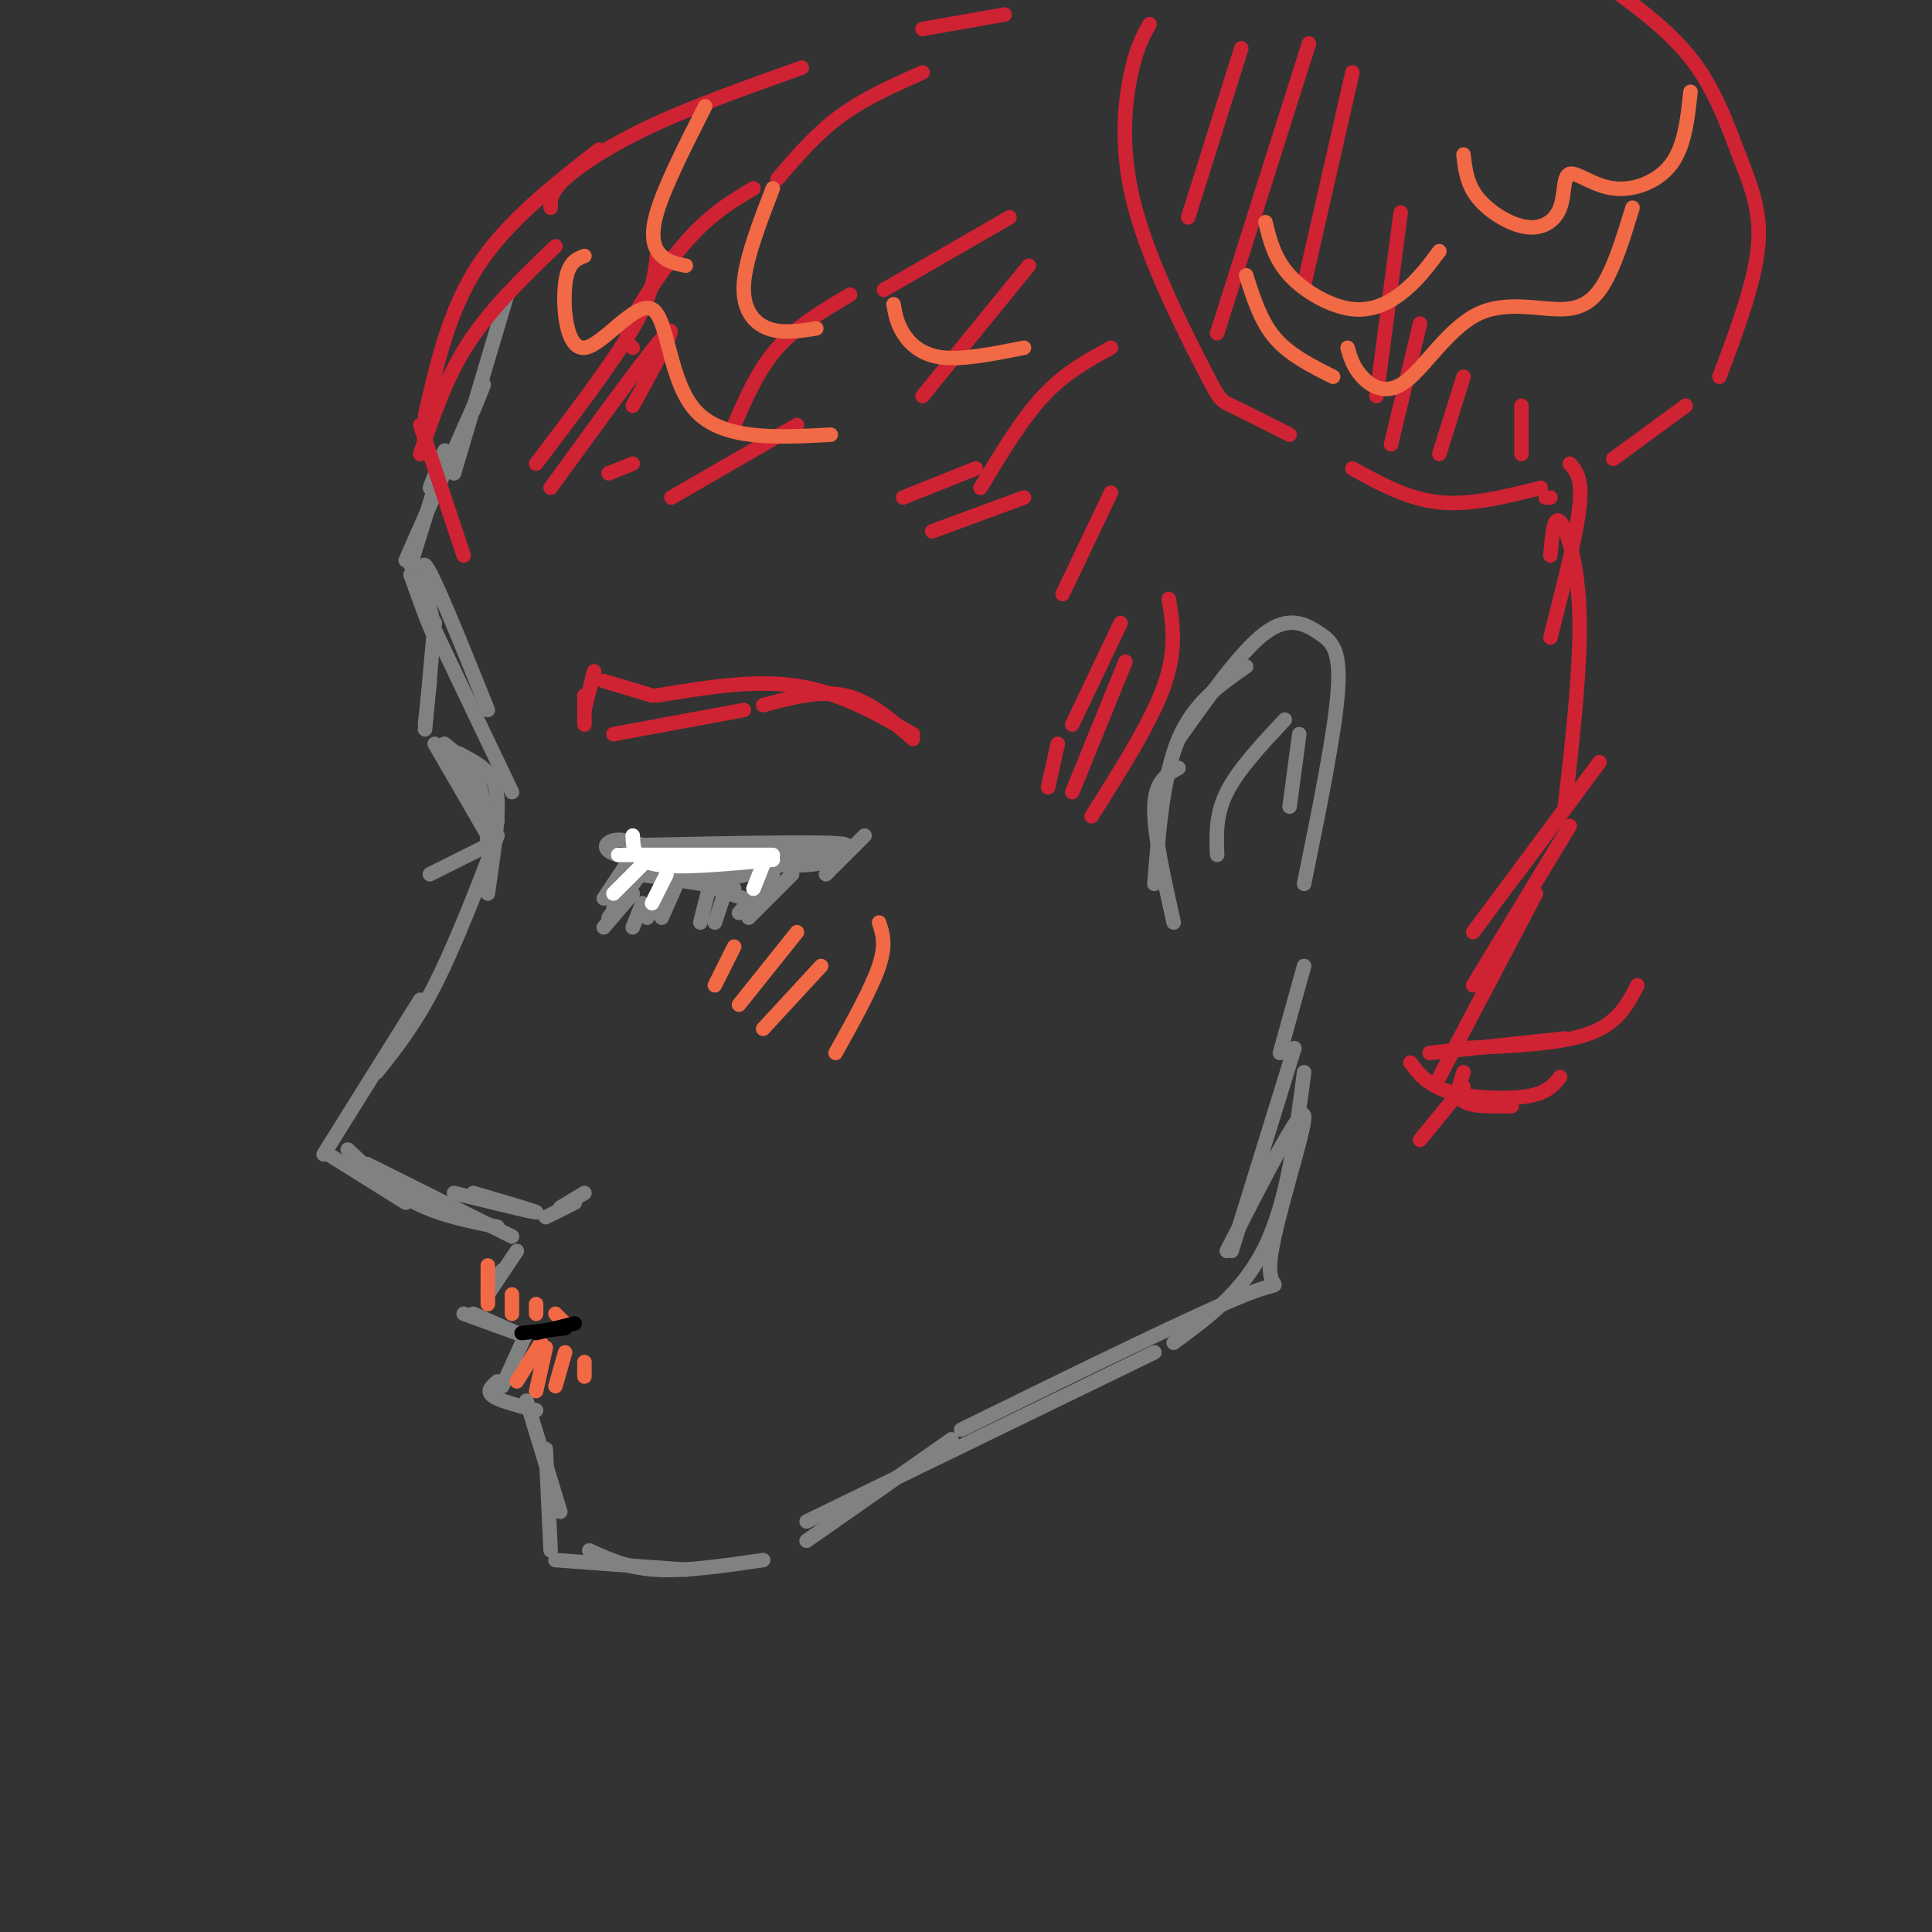 <svg viewBox='0 0 400 400' version='1.1' xmlns='http://www.w3.org/2000/svg' xmlns:xlink='http://www.w3.org/1999/xlink'><rect x="0" y="0" width="400" height="400" fill="#333333" stroke="none"/><g fill='none' stroke='rgb(128,130,130)' stroke-width='3' stroke-linecap='round' stroke-linejoin='round'><path d='M105,61c0.000,0.000 -11.000,37.000 -11,37'/><path d='M98,85c1.667,-4.083 3.333,-8.167 1,-3c-2.333,5.167 -8.667,19.583 -15,34'/><path d='M89,101c1.833,-4.833 3.667,-9.667 3,-7c-0.667,2.667 -3.833,12.833 -7,23'/><path d='M85,119c2.622,7.289 5.244,14.578 5,12c-0.244,-2.578 -3.356,-15.022 -2,-14c1.356,1.022 7.178,15.511 13,30'/><path d='M90,129c-2.833,-5.417 -5.667,-10.833 -3,-5c2.667,5.833 10.833,22.917 19,40'/><path d='M95,156c2.267,1.178 4.533,2.356 6,4c1.467,1.644 2.133,3.756 2,8c-0.133,4.244 -1.067,10.622 -2,17'/><path d='M103,173c-4.417,11.417 -8.833,22.833 -13,31c-4.167,8.167 -8.083,13.083 -12,18'/><path d='M87,207c0.000,0.000 -20.000,32.000 -20,32'/><path d='M68,239c0.000,0.000 16.000,10.000 16,10'/><path d='M72,238c4.417,4.167 8.833,8.333 14,11c5.167,2.667 11.083,3.833 17,5'/><path d='M76,241c0.000,0.000 30.000,15.000 30,15'/><path d='M107,259c0.000,0.000 -6.000,9.000 -6,9'/><path d='M104,263c0.000,0.000 -3.000,4.000 -3,4'/><path d='M96,272c0.000,0.000 11.000,4.000 11,4'/><path d='M98,272c0.000,0.000 9.000,4.000 9,4'/><path d='M109,276c0.000,0.000 -5.000,11.000 -5,11'/><path d='M103,286c-1.167,1.000 -2.333,2.000 -1,3c1.333,1.000 5.167,2.000 9,3'/><path d='M109,290c0.000,0.000 7.000,23.000 7,23'/><path d='M113,300c0.000,0.000 1.000,21.000 1,21'/><path d='M115,323c0.000,0.000 27.000,2.000 27,2'/><path d='M122,321c4.000,1.833 8.000,3.667 14,4c6.000,0.333 14.000,-0.833 22,-2'/><path d='M167,319c0.000,0.000 30.000,-21.000 30,-21'/><path d='M167,315c0.000,0.000 72.000,-35.000 72,-35'/><path d='M199,296c24.673,-12.101 49.345,-24.202 59,-28c9.655,-3.798 4.292,0.708 5,-7c0.708,-7.708 7.488,-27.631 7,-30c-0.488,-2.369 -8.244,12.815 -16,28'/><path d='M243,278c7.250,-5.333 14.500,-10.667 19,-20c4.500,-9.333 6.250,-22.667 8,-36'/><path d='M255,259c0.000,0.000 13.000,-42.000 13,-42'/></g>
<g fill='none' stroke='rgb(207,34,51)' stroke-width='3' stroke-linecap='round' stroke-linejoin='round'><path d='M96,115c0.000,0.000 -9.000,-27.000 -9,-27'/><path d='M88,86c2.500,-10.917 5.000,-21.833 11,-31c6.000,-9.167 15.500,-16.583 25,-24'/><path d='M87,94c2.667,-7.917 5.333,-15.833 10,-23c4.667,-7.167 11.333,-13.583 18,-20'/><path d='M111,96c7.917,-10.417 15.833,-20.833 20,-28c4.167,-7.167 4.583,-11.083 5,-15'/><path d='M114,101c10.583,-14.583 21.167,-29.167 24,-32c2.833,-2.833 -2.083,6.083 -7,15'/><path d='M126,98c0.000,0.000 5.000,-2.000 5,-2'/><path d='M139,103c0.000,0.000 26.000,-15.000 26,-15'/><path d='M187,103c0.000,0.000 15.000,-6.000 15,-6'/><path d='M193,110c0.000,0.000 19.000,-7.000 19,-7'/><path d='M217,163c0.000,0.000 2.000,-9.000 2,-9'/><path d='M222,164c0.000,0.000 11.000,-27.000 11,-27'/><path d='M226,169c6.167,-9.750 12.333,-19.500 15,-27c2.667,-7.500 1.833,-12.750 1,-18'/><path d='M222,150c0.000,0.000 10.000,-21.000 10,-21'/><path d='M220,123c0.000,0.000 10.000,-21.000 10,-21'/><path d='M203,101c4.250,-7.083 8.500,-14.167 13,-19c4.500,-4.833 9.250,-7.417 14,-10'/><path d='M152,88c2.500,-5.750 5.000,-11.500 9,-16c4.000,-4.500 9.500,-7.750 15,-11'/><path d='M183,60c0.000,0.000 26.000,-15.000 26,-15'/><path d='M191,82c0.000,0.000 22.000,-27.000 22,-27'/><path d='M131,72c-1.044,-0.867 -2.089,-1.733 0,-6c2.089,-4.267 7.311,-11.933 12,-17c4.689,-5.067 8.844,-7.533 13,-10'/><path d='M161,37c4.000,-4.667 8.000,-9.333 13,-13c5.000,-3.667 11.000,-6.333 17,-9'/><path d='M114,43c-0.044,-1.578 -0.089,-3.156 3,-6c3.089,-2.844 9.311,-6.956 18,-11c8.689,-4.044 19.844,-8.022 31,-12'/><path d='M191,6c0.000,0.000 17.000,-3.000 17,-3'/></g>
<g fill='none' stroke='rgb(128,130,130)' stroke-width='3' stroke-linecap='round' stroke-linejoin='round'><path d='M132,181c0.000,0.000 20.000,3.000 20,3'/><path d='M157,187c0.000,0.000 -9.000,-3.000 -9,-3'/><path d='M133,178c4.583,2.083 9.167,4.167 15,4c5.833,-0.167 12.917,-2.583 20,-5'/><path d='M175,175c-1.250,1.750 -2.500,3.500 -7,4c-4.500,0.500 -12.250,-0.250 -20,-1'/><path d='M131,175c22.673,-0.476 45.345,-0.952 44,0c-1.345,0.952 -26.708,3.333 -39,3c-12.292,-0.333 -11.512,-3.381 -9,-4c2.512,-0.619 6.756,1.190 11,3'/><path d='M138,177c4.667,0.500 10.833,0.250 17,0'/><path d='M131,177c0.000,0.000 -6.000,9.000 -6,9'/><path d='M132,179c0.000,0.000 -5.000,9.000 -5,9'/><path d='M140,178c0.000,0.000 -6.000,12.000 -6,12'/><path d='M141,181c0.000,0.000 -4.000,9.000 -4,9'/><path d='M148,179c0.000,0.000 -3.000,12.000 -3,12'/><path d='M151,182c0.000,0.000 -3.000,9.000 -3,9'/><path d='M161,177c0.000,0.000 -3.000,8.000 -3,8'/><path d='M167,177c0.000,0.000 10.000,-2.000 10,-2'/><path d='M179,173c0.000,0.000 -8.000,8.000 -8,8'/><path d='M164,181c0.000,0.000 -9.000,9.000 -9,9'/><path d='M160,181c0.000,0.000 -7.000,8.000 -7,8'/><path d='M134,179c0.000,0.000 -8.000,11.000 -8,11'/><path d='M131,185c0.000,0.000 -6.000,7.000 -6,7'/><path d='M133,187c0.000,0.000 -2.000,5.000 -2,5'/></g>
<g fill='none' stroke='rgb(255,255,255)' stroke-width='3' stroke-linecap='round' stroke-linejoin='round'><path d='M131,173c0.083,2.583 0.167,5.167 5,6c4.833,0.833 14.417,-0.083 24,-1'/><path d='M128,177c0.000,0.000 32.000,0.000 32,0'/><path d='M133,179c0.000,0.000 -6.000,6.000 -6,6'/><path d='M138,181c0.000,0.000 -3.000,6.000 -3,6'/><path d='M158,179c0.000,0.000 -2.000,5.000 -2,5'/></g>
<g fill='none' stroke='rgb(207,34,51)' stroke-width='3' stroke-linecap='round' stroke-linejoin='round'><path d='M121,144c0.000,0.000 0.000,6.000 0,6'/><path d='M127,152c0.000,0.000 27.000,-5.000 27,-5'/><path d='M158,146c5.917,-1.583 11.833,-3.167 17,-2c5.167,1.167 9.583,5.083 14,9'/><path d='M189,152c-7.583,-4.333 -15.167,-8.667 -24,-10c-8.833,-1.333 -18.917,0.333 -29,2'/><path d='M135,144c0.000,0.000 -10.000,-3.000 -10,-3'/><path d='M123,139c0.000,0.000 -2.000,8.000 -2,8'/></g>
<g fill='none' stroke='rgb(128,130,130)' stroke-width='3' stroke-linecap='round' stroke-linejoin='round'><path d='M101,175c0.000,0.000 -12.000,6.000 -12,6'/><path d='M90,129c0.000,0.000 -2.000,22.000 -2,22'/><path d='M89,141c0.000,0.000 -1.000,9.000 -1,9'/><path d='M92,156c0.000,0.000 11.000,14.000 11,14'/><path d='M90,154c0.000,0.000 11.000,19.000 11,19'/><path d='M92,154c2.750,2.167 5.500,4.333 7,8c1.500,3.667 1.750,8.833 2,14'/><path d='M98,247c6.833,2.000 13.667,4.000 13,4c-0.667,0.000 -8.833,-2.000 -17,-4'/><path d='M113,252c0.000,0.000 6.000,-3.000 6,-3'/><path d='M121,247c0.000,0.000 -5.000,3.000 -5,3'/><path d='M265,218c0.000,0.000 5.000,-18.000 5,-18'/><path d='M270,183c3.190,-15.679 6.381,-31.357 7,-40c0.619,-8.643 -1.333,-10.250 -4,-12c-2.667,-1.750 -6.048,-3.643 -11,0c-4.952,3.643 -11.476,12.821 -18,22'/><path d='M258,138c-5.417,3.750 -10.833,7.500 -14,15c-3.167,7.500 -4.083,18.750 -5,30'/><path d='M244,159c-2.417,1.333 -4.833,2.667 -5,8c-0.167,5.333 1.917,14.667 4,24'/><path d='M252,177c-0.167,-4.167 -0.333,-8.333 2,-13c2.333,-4.667 7.167,-9.833 12,-15'/><path d='M269,152c0.000,0.000 -2.000,15.000 -2,15'/></g>
<g fill='none' stroke='rgb(207,34,51)' stroke-width='3' stroke-linecap='round' stroke-linejoin='round'><path d='M238,5c-1.408,2.537 -2.817,5.075 -4,11c-1.183,5.925 -2.142,15.238 1,27c3.142,11.762 10.384,25.974 14,33c3.616,7.026 3.604,6.864 6,8c2.396,1.136 7.198,3.568 12,6'/><path d='M280,97c5.750,3.167 11.500,6.333 18,7c6.500,0.667 13.750,-1.167 21,-3'/><path d='M334,95c0.000,0.000 15.000,-11.000 15,-11'/><path d='M356,78c3.655,-9.756 7.310,-19.512 8,-27c0.690,-7.488 -1.583,-12.708 -4,-19c-2.417,-6.292 -4.976,-13.655 -10,-20c-5.024,-6.345 -12.512,-11.673 -20,-17'/><path d='M257,10c0.000,0.000 -11.000,35.000 -11,35'/><path d='M271,9c0.000,0.000 -19.000,60.000 -19,60'/><path d='M280,15c0.000,0.000 -10.000,44.000 -10,44'/><path d='M290,44c0.000,0.000 -5.000,38.000 -5,38'/><path d='M294,67c0.000,0.000 -6.000,25.000 -6,25'/><path d='M303,78c0.000,0.000 -5.000,16.000 -5,16'/><path d='M315,84c0.000,0.000 0.000,10.000 0,10'/><path d='M320,103c0.000,0.000 1.000,0.000 1,0'/><path d='M325,96c1.333,1.500 2.667,3.000 2,9c-0.667,6.000 -3.333,16.500 -6,27'/><path d='M321,115c0.333,-4.178 0.667,-8.356 2,-7c1.333,1.356 3.667,8.244 4,19c0.333,10.756 -1.333,25.378 -3,40'/><path d='M314,181c9.250,-12.500 18.500,-25.000 17,-23c-1.500,2.000 -13.750,18.500 -26,35'/><path d='M325,171c0.000,0.000 -20.000,33.000 -20,33'/><path d='M318,185c0.000,0.000 -20.000,38.000 -20,38'/><path d='M296,218c0.000,0.000 28.000,-3.000 28,-3'/><path d='M303,217c10.000,-0.417 20.000,-0.833 26,-3c6.000,-2.167 8.000,-6.083 10,-10'/><path d='M292,220c1.756,2.333 3.511,4.667 8,6c4.489,1.333 11.711,1.667 16,1c4.289,-0.667 5.644,-2.333 7,-4'/><path d='M303,222c-0.833,2.417 -1.667,4.833 0,6c1.667,1.167 5.833,1.083 10,1'/><path d='M303,225c0.000,0.000 -9.000,11.000 -9,11'/></g>
<g fill='none' stroke='rgb(242,105,70)' stroke-width='3' stroke-linecap='round' stroke-linejoin='round'><path d='M182,191c0.750,2.250 1.500,4.500 0,9c-1.500,4.500 -5.250,11.250 -9,18'/><path d='M170,200c0.000,0.000 -12.000,13.000 -12,13'/><path d='M165,193c0.000,0.000 -12.000,15.000 -12,15'/><path d='M152,196c0.000,0.000 -4.000,8.000 -4,8'/><path d='M258,57c1.500,4.750 3.000,9.500 6,13c3.000,3.500 7.500,5.750 12,8'/><path d='M262,46c0.929,3.786 1.857,7.571 5,11c3.143,3.429 8.500,6.500 13,7c4.500,0.500 8.143,-1.571 11,-4c2.857,-2.429 4.929,-5.214 7,-8'/><path d='M303,32c0.345,3.068 0.690,6.135 3,9c2.310,2.865 6.587,5.527 10,6c3.413,0.473 5.964,-1.243 7,-4c1.036,-2.757 0.556,-6.553 2,-7c1.444,-0.447 4.812,2.457 9,3c4.188,0.543 9.197,-1.273 12,-5c2.803,-3.727 3.402,-9.363 4,-15'/><path d='M279,72c0.575,1.997 1.150,3.994 3,6c1.850,2.006 4.976,4.021 9,1c4.024,-3.021 8.944,-11.078 15,-14c6.056,-2.922 13.246,-0.710 18,-1c4.754,-0.290 7.073,-3.083 9,-7c1.927,-3.917 3.464,-8.959 5,-14'/><path d='M146,22c-4.222,8.333 -8.444,16.667 -10,22c-1.556,5.333 -0.444,7.667 1,9c1.444,1.333 3.222,1.667 5,2'/><path d='M160,39c-2.867,7.444 -5.733,14.889 -6,20c-0.267,5.111 2.067,7.889 5,9c2.933,1.111 6.467,0.556 10,0'/><path d='M185,63c0.333,1.933 0.667,3.867 2,6c1.333,2.133 3.667,4.467 8,5c4.333,0.533 10.667,-0.733 17,-2'/><path d='M121,53c-1.746,0.662 -3.493,1.324 -4,6c-0.507,4.676 0.225,13.367 4,13c3.775,-0.367 10.593,-9.791 14,-8c3.407,1.791 3.402,14.797 9,21c5.598,6.203 16.799,5.601 28,5'/><path d='M112,278c0.000,0.000 -5.000,8.000 -5,8'/><path d='M113,279c0.000,0.000 -2.000,9.000 -2,9'/><path d='M117,280c0.000,0.000 -2.000,7.000 -2,7'/><path d='M121,282c0.000,0.000 0.000,3.000 0,3'/><path d='M101,262c0.000,0.000 0.000,8.000 0,8'/><path d='M106,268c0.000,0.000 0.000,4.000 0,4'/><path d='M111,270c0.000,0.000 0.000,2.000 0,2'/><path d='M115,272c0.000,0.000 2.000,2.000 2,2'/></g>
<g fill='none' stroke='rgb(0,0,0)' stroke-width='3' stroke-linecap='round' stroke-linejoin='round'><path d='M108,276c0.000,0.000 9.000,-1.000 9,-1'/><path d='M111,276c0.000,0.000 8.000,-2.000 8,-2'/></g>
</svg>